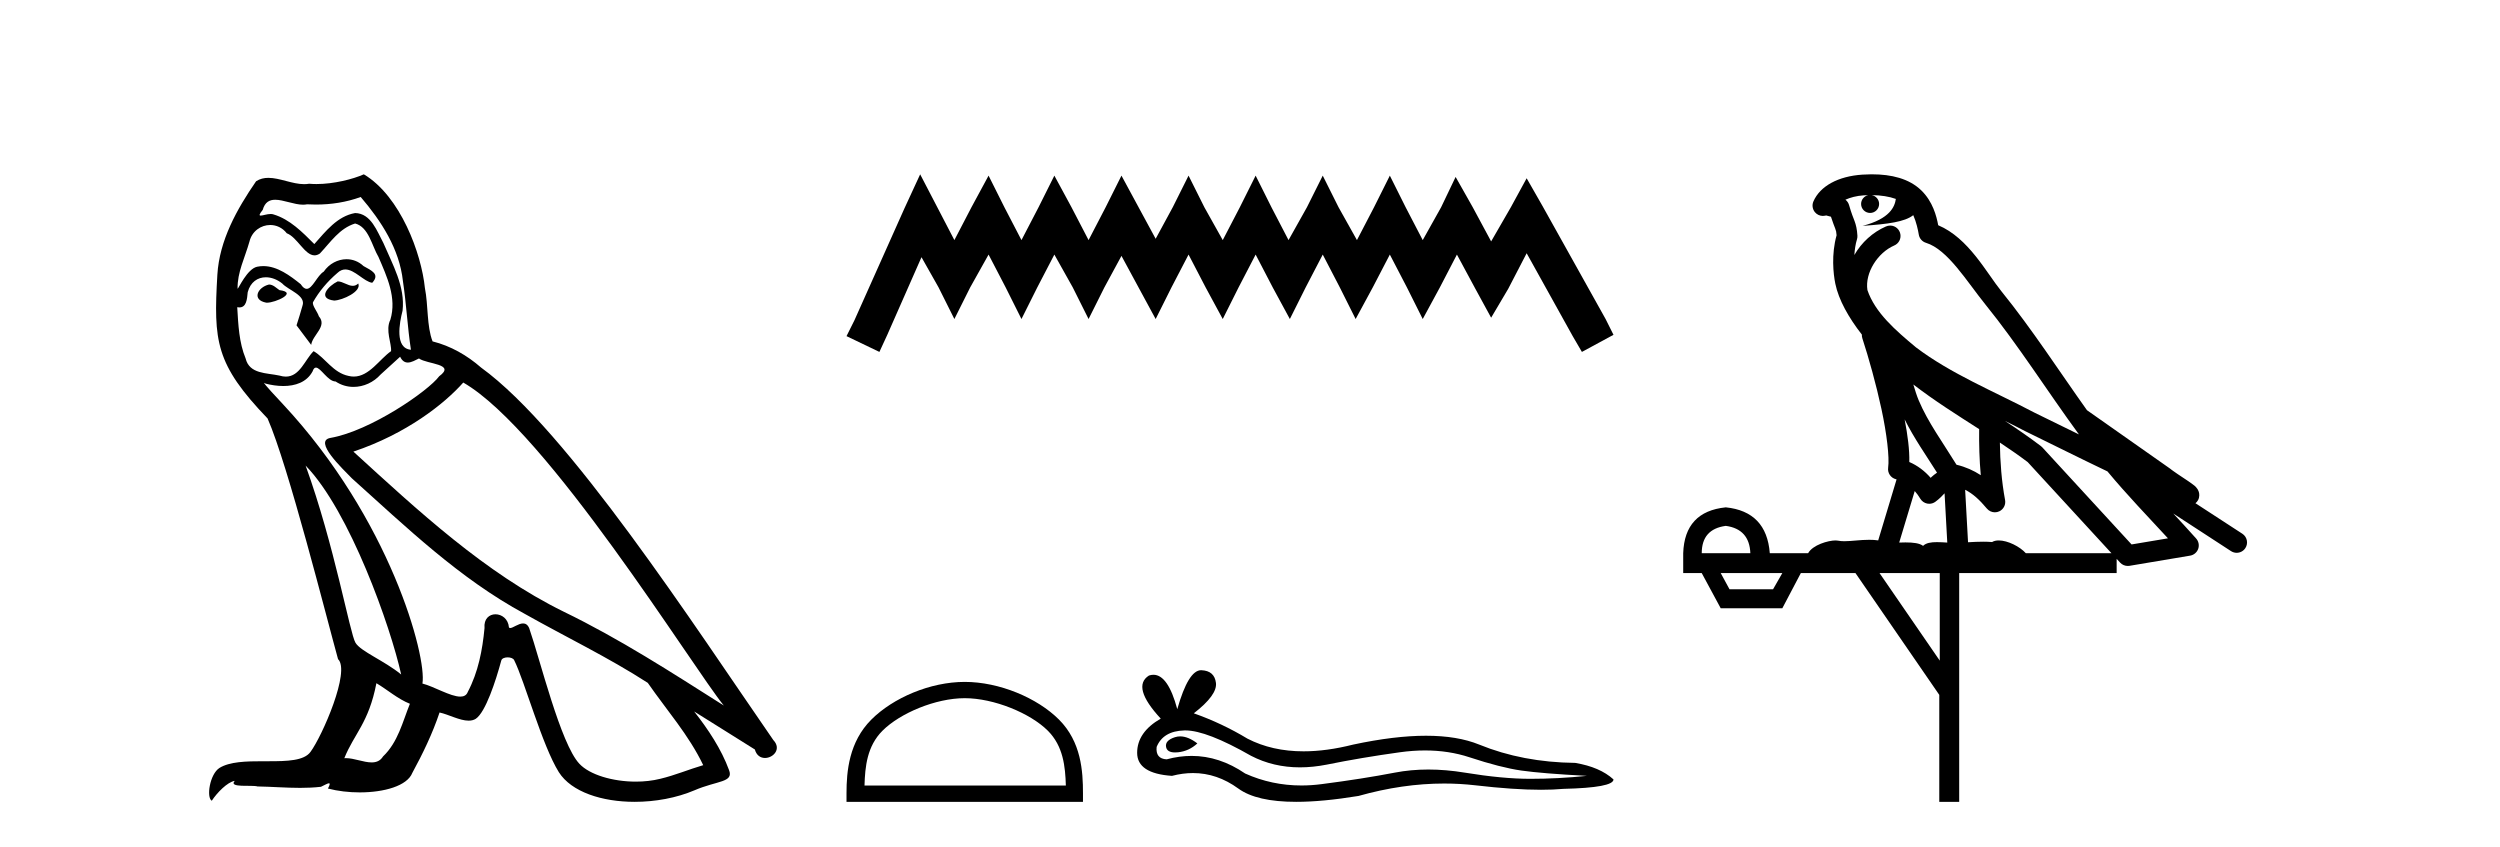 <?xml version='1.0' encoding='UTF-8' standalone='yes'?><svg xmlns='http://www.w3.org/2000/svg' xmlns:xlink='http://www.w3.org/1999/xlink' width='121.0' height='41.0' ><path d='M 16.344 13.619 C 15.888 13.839 15.331 14.447 16.175 14.548 C 16.581 14.531 17.509 14.109 17.34 13.721 L 17.34 13.721 C 17.253 13.804 17.164 13.834 17.074 13.834 C 16.835 13.834 16.59 13.619 16.344 13.619 ZM 13.019 13.771 C 12.461 13.906 12.174 14.514 12.884 14.649 C 12.895 14.65 12.907 14.651 12.921 14.651 C 13.329 14.651 14.441 14.156 13.525 14.042 C 13.373 13.94 13.221 13.771 13.019 13.771 ZM 17.458 9.534 C 18.454 10.699 19.332 12.049 19.501 13.603 C 19.67 14.717 19.721 15.831 19.889 16.928 C 19.096 16.861 19.332 15.628 19.484 15.038 C 19.619 13.873 18.995 12.792 18.556 11.762 C 18.252 11.205 17.965 10.328 17.188 10.311 C 16.327 10.463 15.77 11.189 15.213 11.813 C 14.639 11.239 14.031 10.615 13.238 10.378 C 13.197 10.363 13.15 10.357 13.101 10.357 C 12.923 10.357 12.715 10.435 12.619 10.435 C 12.536 10.435 12.538 10.377 12.715 10.159 C 12.822 9.78 13.045 9.668 13.32 9.668 C 13.722 9.668 14.236 9.907 14.669 9.907 C 14.734 9.907 14.798 9.901 14.859 9.889 C 15.001 9.897 15.144 9.901 15.287 9.901 C 16.025 9.901 16.765 9.789 17.458 9.534 ZM 17.188 10.817 C 17.847 10.986 17.999 11.898 18.319 12.438 C 18.725 13.383 19.214 14.413 18.893 15.476 C 18.64 15.983 18.961 16.624 18.927 16.996 C 18.364 17.391 17.87 18.226 17.122 18.226 C 17.041 18.226 16.956 18.216 16.868 18.194 C 16.125 18.042 15.753 17.333 15.179 16.996 C 14.764 17.397 14.518 18.228 13.834 18.228 C 13.74 18.228 13.637 18.212 13.525 18.178 C 12.9 18.042 12.073 18.11 11.888 17.35 C 11.567 16.574 11.533 15.713 11.482 14.869 L 11.482 14.869 C 11.52 14.876 11.554 14.879 11.585 14.879 C 11.927 14.879 11.958 14.483 11.989 14.143 C 12.12 13.649 12.474 13.42 12.867 13.42 C 13.132 13.42 13.415 13.524 13.66 13.721 C 13.947 14.042 14.825 14.295 14.639 14.801 C 14.555 15.105 14.454 15.426 14.352 15.747 L 15.061 16.692 C 15.129 16.202 15.855 15.797 15.433 15.308 C 15.365 15.088 15.112 14.801 15.146 14.632 C 15.45 14.092 15.855 13.619 16.327 13.214 C 16.455 13.09 16.585 13.042 16.714 13.042 C 17.167 13.042 17.622 13.635 18.016 13.687 C 18.404 13.265 17.982 13.096 17.594 12.877 C 17.353 12.65 17.062 12.546 16.772 12.546 C 16.35 12.546 15.929 12.766 15.669 13.147 C 15.348 13.339 15.125 13.98 14.844 13.98 C 14.755 13.98 14.66 13.917 14.555 13.755 C 14.04 13.342 13.422 12.879 12.746 12.879 C 12.647 12.879 12.546 12.889 12.445 12.91 C 11.967 13.009 11.538 13.976 11.501 13.976 C 11.5 13.976 11.5 13.975 11.499 13.974 C 11.482 13.181 11.854 12.472 12.073 11.695 C 12.196 11.185 12.633 10.89 13.079 10.89 C 13.371 10.89 13.666 11.016 13.88 11.29 C 14.382 11.476 14.75 12.359 15.223 12.359 C 15.306 12.359 15.392 12.332 15.483 12.269 C 16.007 11.712 16.429 11.053 17.188 10.817 ZM 14.791 22.533 C 16.935 24.744 18.91 30.349 19.417 32.645 C 18.59 31.97 17.458 31.531 17.205 31.109 C 16.935 30.67 16.192 26.399 14.791 22.533 ZM 22.422 18.515 C 26.473 20.845 33.53 32.307 35.032 34.148 C 32.5 32.544 30.001 30.923 27.284 29.606 C 23.468 27.733 20.21 24.694 17.104 21.858 C 19.67 20.997 21.51 19.545 22.422 18.515 ZM 18.218 33.067 C 18.758 33.388 19.248 33.827 19.839 34.063 C 19.484 34.941 19.265 35.92 18.539 36.612 C 18.403 36.832 18.208 36.901 17.986 36.901 C 17.602 36.901 17.135 36.694 16.745 36.694 C 16.718 36.694 16.691 36.695 16.665 36.697 C 17.138 35.515 17.847 34.992 18.218 33.067 ZM 19.366 17.266 C 19.468 17.478 19.599 17.547 19.737 17.547 C 19.919 17.547 20.115 17.427 20.278 17.35 C 20.683 17.637 22.084 17.604 21.257 18.211 C 20.733 18.92 17.937 20.854 15.994 21.195 C 15.155 21.342 16.564 22.668 17.02 23.141 C 19.653 25.504 22.236 28.003 25.393 29.708 C 27.368 30.822 29.444 31.818 31.352 33.05 C 32.264 34.367 33.344 35.582 34.036 37.034 C 33.344 37.237 32.669 37.524 31.96 37.693 C 31.586 37.787 31.18 37.831 30.774 37.831 C 29.659 37.831 28.538 37.499 28.043 36.967 C 27.132 36.005 26.136 31.902 25.612 30.4 C 25.538 30.231 25.432 30.174 25.318 30.174 C 25.09 30.174 24.825 30.397 24.695 30.397 C 24.668 30.397 24.647 30.388 24.633 30.366 C 24.599 29.95 24.28 29.731 23.981 29.731 C 23.685 29.731 23.409 29.946 23.451 30.4 C 23.35 31.463 23.148 32.527 22.641 33.489 C 22.579 33.653 22.449 33.716 22.279 33.716 C 21.799 33.716 20.994 33.221 20.446 33.084 C 20.666 31.784 18.893 25.133 13.694 19.562 C 13.512 19.365 12.72 18.53 12.789 18.53 C 12.797 18.53 12.817 18.541 12.85 18.566 C 13.116 18.635 13.416 18.683 13.712 18.683 C 14.282 18.683 14.84 18.508 15.129 17.975 C 15.173 17.843 15.228 17.792 15.292 17.792 C 15.523 17.792 15.873 18.464 16.243 18.464 C 16.511 18.643 16.811 18.726 17.11 18.726 C 17.6 18.726 18.085 18.504 18.421 18.127 C 18.741 17.84 19.045 17.553 19.366 17.266 ZM 17.61 8.437 C 17.08 8.673 16.151 8.908 15.317 8.908 C 15.195 8.908 15.076 8.903 14.96 8.893 C 14.881 8.907 14.801 8.913 14.719 8.913 C 14.151 8.913 13.539 8.608 12.99 8.608 C 12.78 8.608 12.58 8.652 12.394 8.774 C 11.465 10.125 10.621 11.627 10.52 13.299 C 10.334 16.506 10.419 17.62 12.951 20.254 C 13.947 22.516 15.804 29.893 16.361 31.902 C 16.969 32.476 15.601 35.616 15.027 36.393 C 14.715 36.823 13.892 36.844 13.008 36.844 C 12.912 36.844 12.815 36.844 12.718 36.844 C 11.923 36.844 11.118 36.861 10.621 37.169 C 10.149 37.473 9.98 38.604 10.25 38.756 C 10.503 38.368 11.01 37.845 11.364 37.794 L 11.364 37.794 C 11.027 38.148 12.208 37.98 12.461 38.064 C 13.144 38.075 13.835 38.133 14.528 38.133 C 14.863 38.133 15.198 38.119 15.534 38.081 C 15.686 38.014 15.849 37.911 15.92 37.911 C 15.975 37.911 15.975 37.973 15.872 38.165 C 16.349 38.29 16.886 38.352 17.411 38.352 C 18.592 38.352 19.711 38.037 19.957 37.406 C 20.463 36.477 20.936 35.498 21.274 34.485 C 21.705 34.577 22.247 34.88 22.681 34.88 C 22.808 34.88 22.926 34.854 23.029 34.789 C 23.502 34.468 23.992 32.966 24.262 31.97 C 24.288 31.866 24.428 31.816 24.57 31.816 C 24.707 31.816 24.845 31.862 24.886 31.953 C 25.393 32.966 26.237 36.072 27.047 37.372 C 27.658 38.335 29.141 38.809 30.717 38.809 C 31.71 38.809 32.74 38.622 33.614 38.25 C 34.711 37.777 35.522 37.878 35.285 37.271 C 34.914 36.258 34.273 35.295 33.597 34.435 L 33.597 34.435 C 34.576 35.042 35.556 35.667 36.535 36.275 C 36.615 36.569 36.818 36.686 37.026 36.686 C 37.425 36.686 37.841 36.252 37.429 35.819 C 33.597 30.282 27.503 20.845 23.283 17.789 C 22.607 17.198 21.814 16.743 20.936 16.523 C 20.649 15.78 20.733 14.784 20.565 13.94 C 20.396 12.269 19.383 9.5 17.61 8.437 Z' style='fill:#000000;stroke:none' /><path d='M 44.536 8.437 L 43.772 10.092 L 41.353 15.505 L 40.971 16.269 L 42.563 17.033 L 42.945 16.205 L 44.6 12.448 L 45.428 13.913 L 46.192 15.441 L 46.956 13.913 L 47.847 12.321 L 48.675 13.913 L 49.439 15.441 L 50.203 13.913 L 51.031 12.321 L 51.923 13.913 L 52.687 15.441 L 53.451 13.913 L 54.279 12.385 L 55.106 13.913 L 55.934 15.441 L 56.698 13.913 L 57.526 12.321 L 58.354 13.913 L 59.181 15.441 L 59.946 13.913 L 60.773 12.321 L 61.601 13.913 L 62.429 15.441 L 63.193 13.913 L 64.021 12.321 L 64.848 13.913 L 65.613 15.441 L 66.44 13.913 L 67.268 12.321 L 68.096 13.913 L 68.86 15.441 L 69.688 13.913 L 70.515 12.321 L 71.407 13.976 L 72.171 15.377 L 72.999 13.976 L 73.89 12.257 L 76.119 16.269 L 76.564 17.033 L 78.093 16.205 L 77.711 15.441 L 74.654 9.965 L 73.89 8.628 L 73.126 10.029 L 72.171 11.684 L 71.28 10.029 L 70.452 8.564 L 69.751 10.029 L 68.86 11.621 L 68.032 10.029 L 67.268 8.5 L 66.504 10.029 L 65.676 11.621 L 64.785 10.029 L 64.021 8.5 L 63.257 10.029 L 62.365 11.621 L 61.537 10.029 L 60.773 8.5 L 60.009 10.029 L 59.181 11.621 L 58.29 10.029 L 57.526 8.5 L 56.762 10.029 L 55.934 11.557 L 55.106 10.029 L 54.279 8.5 L 53.514 10.029 L 52.687 11.621 L 51.859 10.029 L 51.031 8.5 L 50.267 10.029 L 49.439 11.621 L 48.612 10.029 L 47.847 8.5 L 47.02 10.029 L 46.192 11.621 L 45.364 10.029 L 44.536 8.437 Z' style='fill:#000000;stroke:none' /><path d='M 46.693 33.792 C 48.101 33.792 49.863 34.515 50.716 35.367 C 51.462 36.113 51.56 37.102 51.587 38.021 L 41.842 38.021 C 41.869 37.102 41.966 36.113 42.712 35.367 C 43.565 34.515 45.286 33.792 46.693 33.792 ZM 46.693 33.004 C 45.023 33.004 43.226 33.775 42.173 34.828 C 41.093 35.908 40.971 37.331 40.971 38.395 L 40.971 38.809 L 52.416 38.809 L 52.416 38.395 C 52.416 37.331 52.335 35.908 51.255 34.828 C 50.202 33.775 48.364 33.004 46.693 33.004 Z' style='fill:#000000;stroke:none' /><path d='M 57.122 35.641 Q 56.99 35.641 56.866 35.681 Q 56.38 35.838 56.438 36.152 Q 56.486 36.418 56.872 36.418 Q 56.942 36.418 57.023 36.41 Q 57.552 36.352 57.952 35.981 Q 57.505 35.641 57.122 35.641 ZM 57.37 35.352 Q 58.401 35.352 60.551 36.581 Q 61.63 37.14 62.917 37.14 Q 63.539 37.14 64.208 37.009 Q 65.894 36.667 67.751 36.41 Q 68.381 36.322 68.973 36.322 Q 70.122 36.322 71.122 36.652 Q 72.636 37.152 73.636 37.295 Q 74.636 37.438 76.807 37.552 Q 75.407 37.695 74.064 37.695 Q 72.722 37.695 70.893 37.395 Q 69.979 37.245 69.133 37.245 Q 68.286 37.245 67.508 37.395 Q 65.951 37.695 63.965 37.952 Q 63.469 38.017 62.99 38.017 Q 61.551 38.017 60.266 37.438 Q 59.018 36.586 57.673 36.586 Q 57.079 36.586 56.466 36.752 Q 55.923 36.724 55.981 36.152 Q 56.295 35.381 57.323 35.353 Q 57.346 35.352 57.37 35.352 ZM 58.133 32.438 Q 57.515 32.438 56.98 34.324 Q 56.533 32.659 55.826 32.659 Q 55.72 32.659 55.609 32.696 Q 54.752 33.238 56.18 34.781 Q 55.038 35.438 55.038 36.438 Q 55.038 37.438 56.723 37.552 Q 57.244 37.416 57.741 37.416 Q 58.906 37.416 59.937 38.167 Q 60.82 38.809 62.736 38.809 Q 64.014 38.809 65.751 38.524 Q 67.884 37.923 69.898 37.923 Q 70.661 37.923 71.408 38.009 Q 73.273 38.225 74.586 38.225 Q 75.182 38.225 75.664 38.181 Q 78.093 38.124 78.093 37.724 Q 77.436 37.124 76.236 36.924 Q 73.693 36.895 71.593 36.038 Q 70.543 35.61 69.019 35.61 Q 67.494 35.61 65.494 36.038 Q 64.204 36.364 63.093 36.364 Q 61.569 36.364 60.38 35.752 Q 59.152 35.01 57.78 34.524 Q 58.923 33.638 58.852 33.053 Q 58.78 32.467 58.152 32.439 Q 58.142 32.438 58.133 32.438 Z' style='fill:#000000;stroke:none' /><path d='M 90.591 9.444 C 91.045 9.448 91.443 9.513 91.759 9.628 C 91.706 10.005 91.474 10.588 90.151 10.932 C 91.382 10.843 92.186 10.742 92.602 10.414 C 92.752 10.752 92.833 11.134 92.869 11.353 C 92.899 11.541 93.034 11.696 93.217 11.752 C 94.271 12.075 95.197 13.629 96.086 14.728 C 97.688 16.707 99.074 18.912 100.621 21.026 C 99.907 20.676 99.194 20.326 98.477 19.976 C 96.484 18.928 94.437 18.102 92.73 16.81 C 91.736 15.983 90.752 15.129 90.383 14.04 C 90.255 13.201 90.883 12.229 91.678 11.883 C 91.895 11.792 92.02 11.563 91.978 11.332 C 91.937 11.1 91.741 10.928 91.506 10.918 C 91.499 10.918 91.491 10.918 91.484 10.918 C 91.412 10.918 91.342 10.933 91.276 10.963 C 90.641 11.24 90.097 11.735 89.751 12.342 C 89.768 12.085 89.804 11.822 89.877 11.585 C 89.895 11.529 89.902 11.47 89.899 11.411 C 89.882 11.099 89.829 10.882 89.76 10.698 C 89.691 10.514 89.617 10.35 89.494 9.924 C 89.464 9.821 89.403 9.73 89.318 9.665 C 89.554 9.561 89.85 9.477 90.208 9.454 C 90.28 9.449 90.348 9.449 90.418 9.447 L 90.418 9.447 C 90.223 9.49 90.077 9.664 90.077 9.872 C 90.077 10.112 90.273 10.307 90.513 10.307 C 90.754 10.307 90.949 10.112 90.949 9.872 C 90.949 9.658 90.795 9.481 90.591 9.444 ZM 92.605 18.609 C 93.627 19.396 94.72 20.083 95.791 20.769 C 95.783 21.509 95.801 22.253 95.87 22.999 C 95.521 22.771 95.138 22.6 94.694 22.492 C 94.034 21.42 93.31 20.432 92.868 19.384 C 92.776 19.167 92.69 18.896 92.605 18.609 ZM 92.185 20.299 C 92.646 21.223 93.234 22.054 93.752 22.877 C 93.653 22.944 93.563 23.014 93.491 23.082 C 93.473 23.099 93.462 23.111 93.445 23.128 C 93.16 22.8 92.813 22.534 92.41 22.361 C 92.426 21.773 92.331 21.065 92.185 20.299 ZM 97.046 20.376 L 97.046 20.376 C 97.376 20.539 97.703 20.703 98.024 20.872 C 98.029 20.874 98.033 20.876 98.038 20.878 C 99.354 21.52 100.669 22.18 102.001 22.816 C 102.94 23.947 103.953 24.996 104.929 26.055 C 104.342 26.154 103.755 26.252 103.168 26.351 C 101.727 24.783 100.285 23.216 98.844 21.648 C 98.823 21.626 98.801 21.606 98.777 21.588 C 98.215 21.162 97.633 20.763 97.046 20.376 ZM 92.673 23.766 C 92.77 23.877 92.862 24.001 92.945 24.141 C 93.018 24.261 93.138 24.345 93.275 24.373 C 93.309 24.38 93.342 24.383 93.375 24.383 C 93.48 24.383 93.583 24.35 93.669 24.288 C 93.88 24.135 94.008 23.989 94.117 23.876 L 94.248 26.261 C 94.079 26.25 93.908 26.239 93.748 26.239 C 93.467 26.239 93.22 26.275 93.077 26.42 C 92.908 26.29 92.604 26.253 92.226 26.253 C 92.129 26.253 92.027 26.256 91.921 26.26 L 92.673 23.766 ZM 83.529 25.452 C 84.291 25.556 84.687 25.997 84.717 26.774 L 82.364 26.774 C 82.364 25.997 82.752 25.556 83.529 25.452 ZM 96.794 21.42 L 96.794 21.42 C 97.255 21.727 97.707 22.039 98.14 22.365 C 99.491 23.835 100.842 25.304 102.194 26.774 L 98.049 26.774 C 97.761 26.454 97.174 26.157 96.74 26.157 C 96.616 26.157 96.505 26.181 96.416 26.235 C 96.278 26.223 96.134 26.218 95.984 26.218 C 95.749 26.218 95.502 26.23 95.253 26.245 L 95.113 23.705 L 95.113 23.705 C 95.492 23.898 95.8 24.18 96.168 24.618 C 96.266 24.734 96.408 24.796 96.552 24.796 C 96.625 24.796 96.698 24.78 96.766 24.748 C 96.972 24.651 97.087 24.427 97.046 24.203 C 96.876 23.286 96.806 22.359 96.794 21.42 ZM 86.264 27.738 L 85.815 28.522 L 83.709 28.522 L 83.283 27.738 ZM 93.884 27.738 L 93.884 31.974 L 90.97 27.738 ZM 90.604 8.437 C 90.587 8.437 90.571 8.437 90.555 8.437 C 90.419 8.438 90.282 8.443 90.144 8.452 L 90.143 8.452 C 88.972 8.528 88.094 9.003 87.769 9.749 C 87.693 9.923 87.722 10.125 87.843 10.271 C 87.94 10.387 88.082 10.451 88.228 10.451 C 88.267 10.451 88.305 10.447 88.344 10.438 C 88.374 10.431 88.379 10.427 88.385 10.427 C 88.391 10.427 88.397 10.432 88.435 10.441 C 88.472 10.449 88.534 10.467 88.618 10.489 C 88.709 10.772 88.78 10.942 88.82 11.049 C 88.865 11.17 88.879 11.213 88.891 11.386 C 88.631 12.318 88.732 13.254 88.829 13.729 C 88.99 14.516 89.477 15.378 90.114 16.194 C 90.112 16.255 90.117 16.316 90.138 16.375 C 90.446 17.319 90.805 18.6 91.062 19.795 C 91.319 20.99 91.456 22.136 91.386 22.638 C 91.351 22.892 91.513 23.132 91.763 23.194 C 91.773 23.197 91.783 23.201 91.794 23.203 L 90.905 26.155 C 90.76 26.133 90.614 26.126 90.468 26.126 C 90.035 26.126 89.608 26.195 89.266 26.195 C 89.152 26.195 89.048 26.187 88.956 26.167 C 88.925 26.16 88.886 26.157 88.841 26.157 C 88.484 26.157 87.733 26.375 87.514 26.774 L 85.658 26.774 C 85.554 25.429 84.844 24.69 83.529 24.555 C 82.2 24.69 81.512 25.429 81.467 26.774 L 81.467 27.738 L 82.364 27.738 L 83.283 29.441 L 86.264 29.441 L 87.16 27.738 L 89.805 27.738 L 93.861 33.632 L 93.861 38.809 L 94.825 38.809 L 94.825 27.738 L 102.446 27.738 L 102.446 27.048 C 102.502 27.109 102.558 27.17 102.613 27.23 C 102.709 27.335 102.844 27.392 102.983 27.392 C 103.01 27.392 103.038 27.39 103.066 27.386 C 104.044 27.221 105.023 27.057 106.002 26.893 C 106.182 26.863 106.332 26.737 106.393 26.564 C 106.453 26.392 106.415 26.2 106.293 26.064 C 105.928 25.655 105.557 25.253 105.186 24.854 L 105.186 24.854 L 107.981 26.674 C 108.066 26.729 108.161 26.756 108.254 26.756 C 108.419 26.756 108.58 26.675 108.676 26.527 C 108.827 26.295 108.761 25.984 108.529 25.833 L 106.26 24.356 C 106.308 24.317 106.354 24.268 106.388 24.202 C 106.47 24.047 106.448 23.886 106.421 23.803 C 106.394 23.72 106.365 23.679 106.341 23.647 C 106.248 23.519 106.199 23.498 106.133 23.446 C 106.066 23.395 105.992 23.343 105.912 23.288 C 105.751 23.178 105.564 23.056 105.404 22.949 C 105.244 22.842 105.094 22.73 105.089 22.726 C 105.073 22.711 105.057 22.698 105.039 22.686 C 103.702 21.745 102.363 20.805 101.026 19.865 C 101.022 19.862 101.017 19.86 101.012 19.857 C 99.653 17.95 98.367 15.95 96.867 14.096 C 96.136 13.194 95.284 11.524 93.809 10.901 C 93.728 10.459 93.545 9.754 92.993 9.217 C 92.398 8.638 91.536 8.437 90.604 8.437 Z' style='fill:#000000;stroke:none' /></svg>